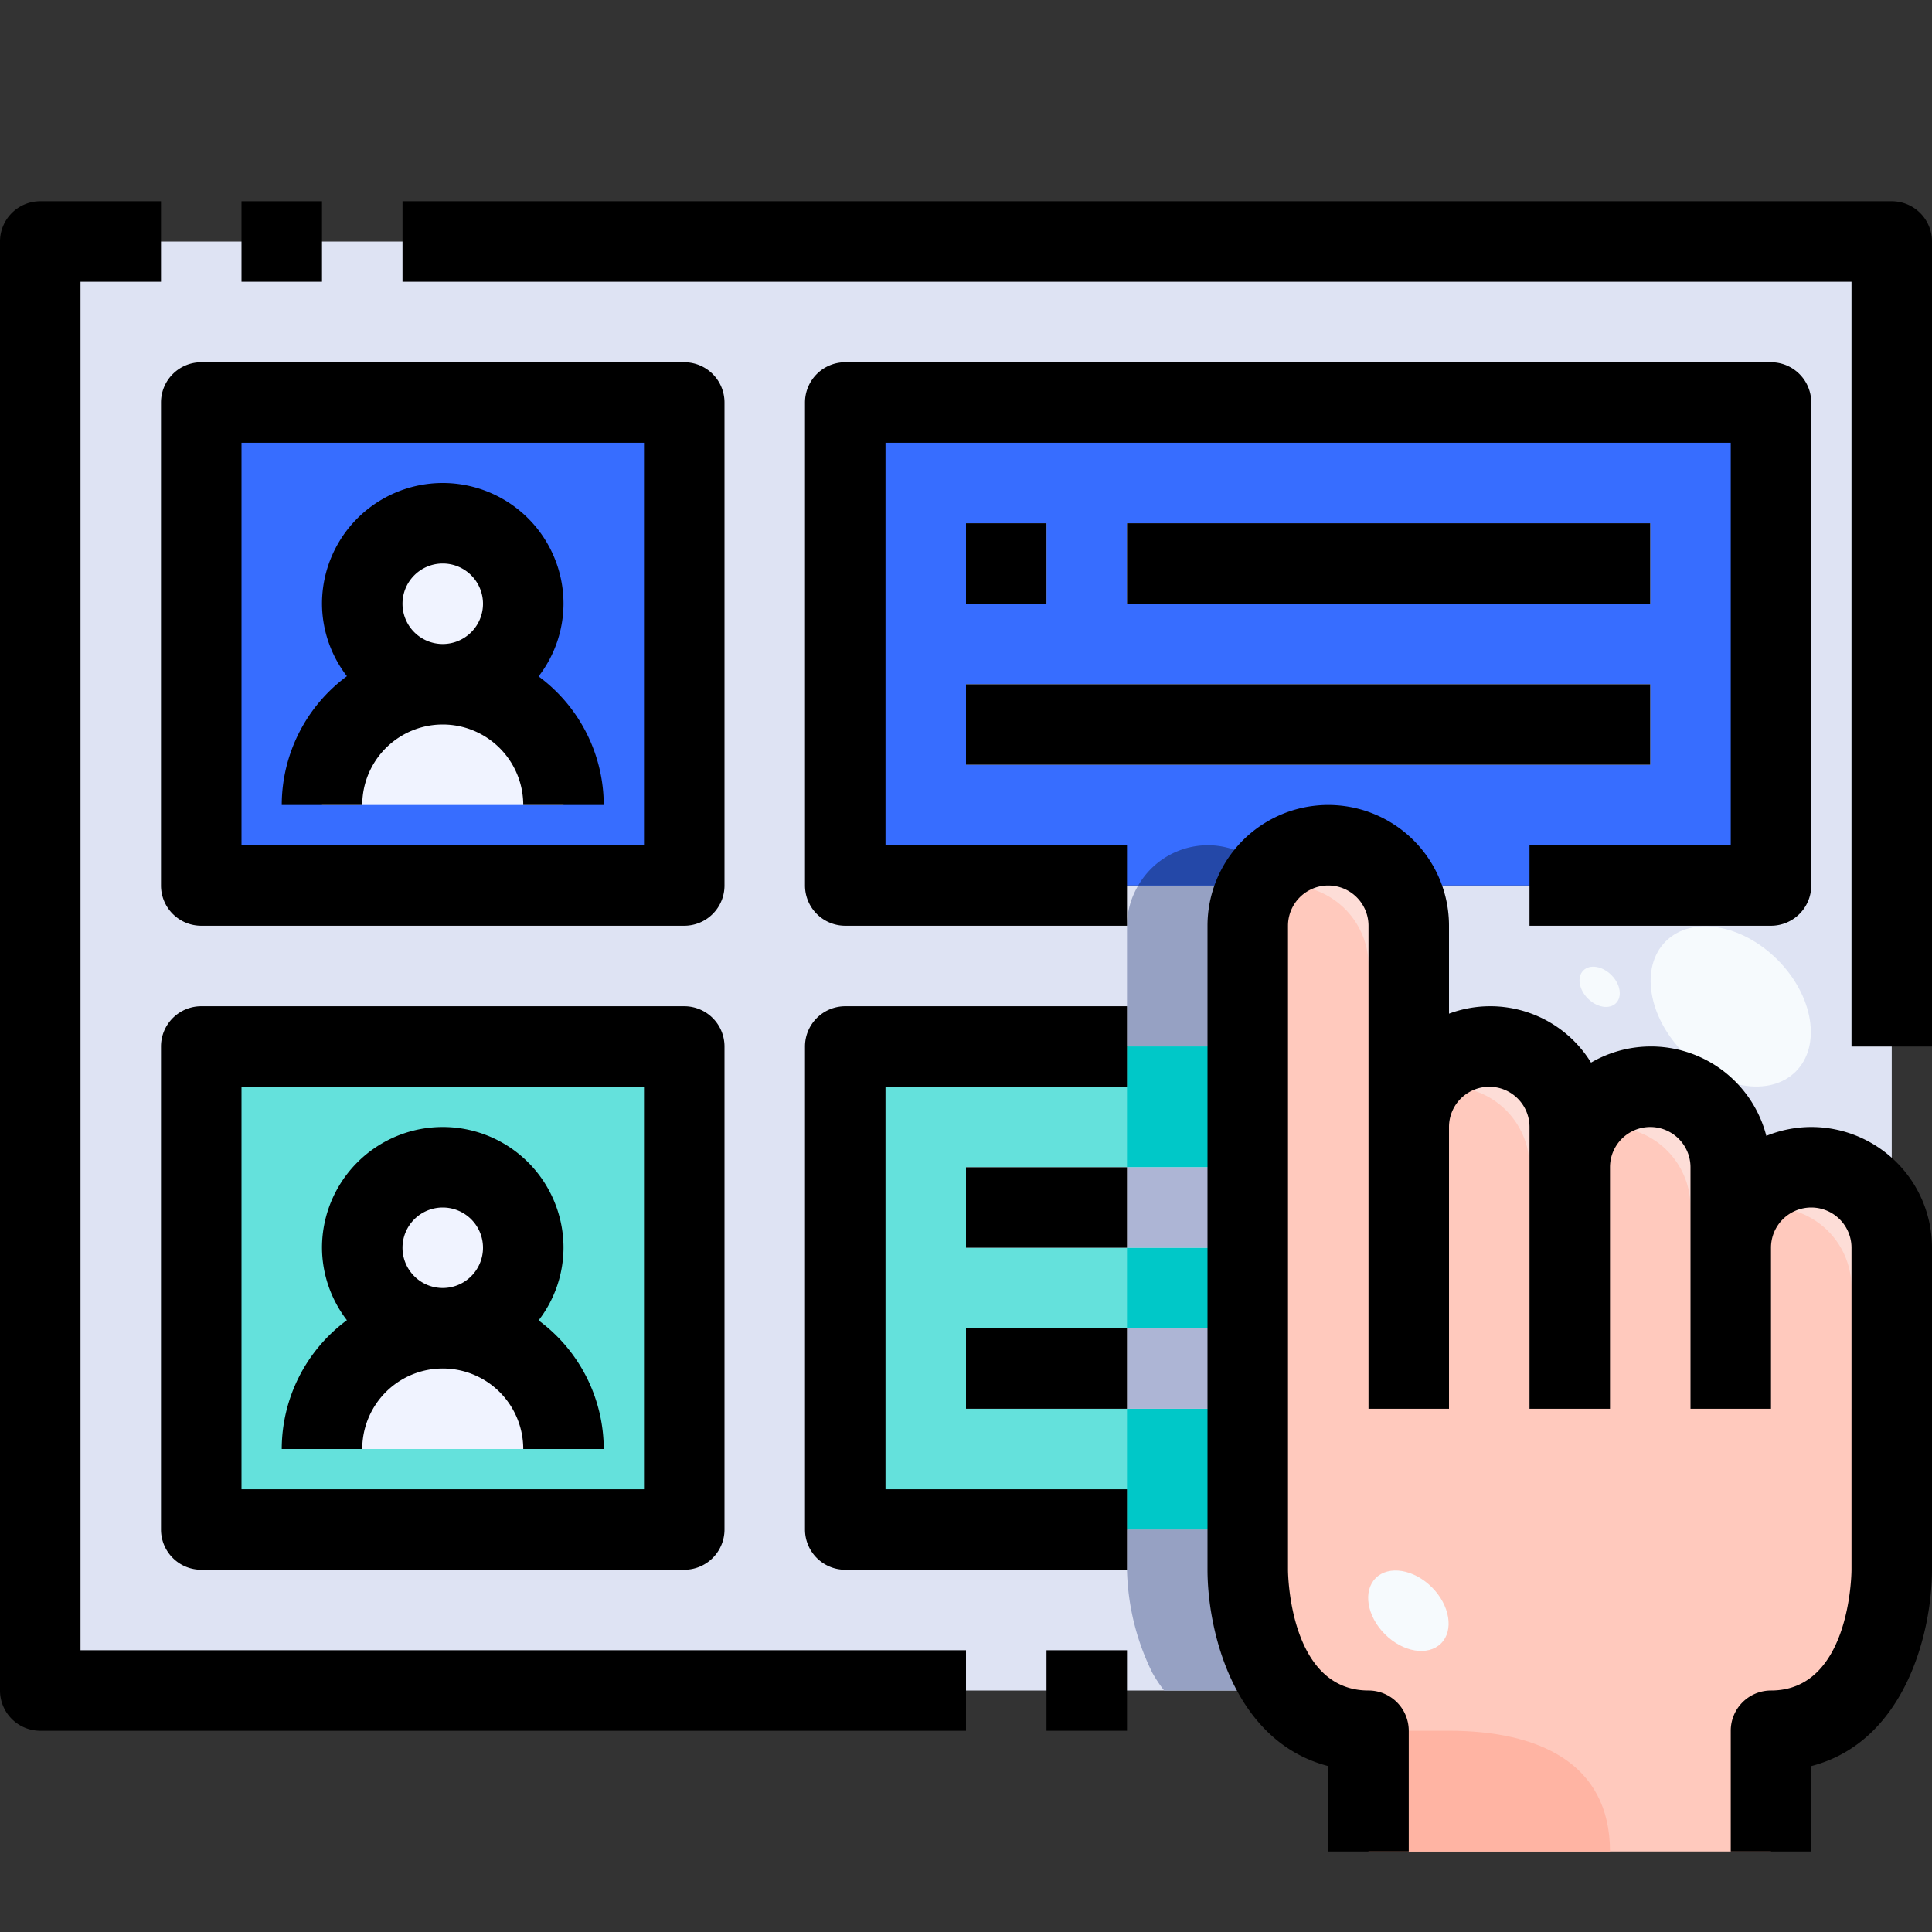 <svg xmlns="http://www.w3.org/2000/svg" height="512" viewBox="0 0 48 48" width="512"><rect x="0" y="0" width="48" height="48" fill="#333333" stroke="none"/><g id="_11-vote" data-name="11-vote"><path d="m39 29a2.006 2.006 0 0 1 2-2 2.015 2.015 0 0 1 2 2v2a2.006 2.006 0 0 1 2-2 2.015 2.015 0 0 1 2 2v8s0 4-3 4v3h-10v-3a2.572 2.572 0 0 1 -2.37-1.44 6.064 6.064 0 0 1 -.63-2.56v-16a2.006 2.006 0 0 1 2-2 2.015 2.015 0 0 1 2 2v5a2.006 2.006 0 0 1 2-2 2.015 2.015 0 0 1 2 2z" fill="#ffc9bd"></path><path d="m35 23a2 2 0 0 0 -3.82-.82 1.992 1.992 0 0 1 2.82 1.82v11h1z" fill="#fdddd7"></path><path d="m37 26a2 2 0 0 0 -1.82 1.18 1.992 1.992 0 0 1 2.82 1.82v6h1v-7a2 2 0 0 0 -2-2z" fill="#fdddd7"></path><path d="m41 27a2 2 0 0 0 -1.82 1.18 1.992 1.992 0 0 1 2.82 1.82v5h1v-6a2 2 0 0 0 -2-2z" fill="#fdddd7"></path><path d="m47 31a2 2 0 0 0 -3.82-.82 1.992 1.992 0 0 1 2.82 1.82v3h1z" fill="#fdddd7"></path><path d="m34 43h2c2.209 0 4 .791 4 3h-6z" fill="#ffb4a3"></path><path d="m47 6v25a2.015 2.015 0 0 0 -2-2 2.006 2.006 0 0 0 -2 2v-2a2.015 2.015 0 0 0 -2-2 2.006 2.006 0 0 0 -2 2v-1a2.015 2.015 0 0 0 -2-2 2.006 2.006 0 0 0 -2 2v-5a2.028 2.028 0 0 0 -.24-.95l.24-.05h9v-12h-23v12h10l.24.05a2.028 2.028 0 0 0 -.24.95v3h-10v12h10v1a5.589 5.589 0 0 0 .92 3h-30.92v-36zm-30 32v-12h-12v12zm0-16v-12h-12v12z" fill="#dee3f3"></path><path d="m33 21a1.955 1.955 0 0 0 -1.41.59 1.752 1.752 0 0 0 -.35.46l-.24-.05h-10v-12h23v12h-9l-.24.05a2.012 2.012 0 0 0 -1.76-1.05z" fill="#376dff"></path><path d="m11 17a2 2 0 1 0 -2-2 2.006 2.006 0 0 0 2 2zm6-7v12h-12v-12z" fill="#376dff"></path><g fill="#f0f3ff"><path d="m11 17a3 3 0 0 1 3 3h-6a3 3 0 0 1 3-3z"></path><circle cx="11" cy="15" r="2"></circle><path d="m28 13h13v2h-13z"></path><path d="m24 13h2v2h-2z"></path><path d="m24 17h17v2h-17z"></path></g><path d="m31 34v4h-10v-12h10v4z" fill="#64e1dc"></path><path d="m11 33a2 2 0 1 0 -2-2 2.006 2.006 0 0 0 2 2zm6-7v12h-12v-12z" fill="#64e1dc"></path><path d="m11 33a3 3 0 0 1 3 3h-6a3 3 0 0 1 3-3z" fill="#f0f3ff"></path><circle cx="11" cy="31" fill="#f0f3ff" r="2"></circle><path d="m24 29h7v2h-7z" fill="#f0f3ff"></path><path d="m24 33h7v2h-7z" fill="#f0f3ff"></path><path d="m31 23a2.028 2.028 0 0 1 .24-.95l-.24-.05h-2.721a1.975 1.975 0 0 0 -.279 1v3h3z" fill="#96a1c3"></path><path d="m31 39v-1h-3v1a6.064 6.064 0 0 0 .63 2.56 3.364 3.364 0 0 0 .293.44h3a5.589 5.589 0 0 1 -.923-3z" fill="#96a1c3"></path><path d="m31.24 22.05a1.809 1.809 0 0 1 .265-.348c-.033-.036-.06-.078-.095-.112a1.955 1.955 0 0 0 -1.41-.59 2 2 0 0 0 -1.721 1h2.721z" fill="#2448a8"></path><path d="m28 26h3v3h-3z" fill="#00c8c8"></path><path d="m28 31h3v2h-3z" fill="#00c8c8"></path><path d="m28 35h3v3h-3z" fill="#00c8c8"></path><path d="m28 31h3v-1-1h-3z" fill="#adb5d5"></path><path d="m28 35h3v-1-1h-3z" fill="#adb5d5"></path><ellipse cx="43.003" cy="24.987" fill="#f6fafd" rx="1.642" ry="2.286" transform="matrix(.707 -.707 .707 .707 -5.069 37.742)"></ellipse><ellipse cx="35" cy="40" fill="#f6fafd" rx=".825" ry="1.148" transform="matrix(.707 -.707 .707 .707 -18.034 36.483)"></ellipse><ellipse cx="39.746" cy="24.5" fill="#f6fafd" rx=".413" ry=".574" transform="matrix(.707 -.707 .707 .707 -5.679 35.296)"></ellipse><path d="m45 28a2.984 2.984 0 0 0 -1.116.22 2.961 2.961 0 0 0 -4.355-1.82 2.94 2.94 0 0 0 -3.529-1.216v-2.184a3 3 0 0 0 -6 0v16c0 1.531.655 4.27 3 4.878v2.122h2v-3a1 1 0 0 0 -1-1c-1.959 0-2-2.88-2-3v-16a1 1 0 0 1 2 0v12h2v-7a1 1 0 0 1 2 0v7h2v-6a1 1 0 0 1 2 0v6h2v-4a1 1 0 0 1 2 0v8c0 .123-.041 3-2 3a1 1 0 0 0 -1 1v3h2v-2.122c2.345-.608 3-3.347 3-4.878v-8a3 3 0 0 0 -3-3z"></path><path d="m13.381 16.805a2.972 2.972 0 0 0 .619-1.805 3 3 0 0 0 -6 0 2.972 2.972 0 0 0 .619 1.8 3.982 3.982 0 0 0 -1.619 3.2h2a2 2 0 0 1 4 0h2a3.982 3.982 0 0 0 -1.619-3.195zm-3.381-1.805a1 1 0 1 1 1 1 1 1 0 0 1 -1-1z"></path><path d="m4 22a1 1 0 0 0 1 1h12a1 1 0 0 0 1-1v-12a1 1 0 0 0 -1-1h-12a1 1 0 0 0 -1 1zm2-11h10v10h-10z"></path><path d="m7 36h2a2 2 0 0 1 4 0h2a3.982 3.982 0 0 0 -1.619-3.195 2.972 2.972 0 0 0 .619-1.805 3 3 0 0 0 -6 0 2.972 2.972 0 0 0 .619 1.8 3.982 3.982 0 0 0 -1.619 3.2zm3-5a1 1 0 1 1 1 1 1 1 0 0 1 -1-1z"></path><path d="m17 25h-12a1 1 0 0 0 -1 1v12a1 1 0 0 0 1 1h12a1 1 0 0 0 1-1v-12a1 1 0 0 0 -1-1zm-1 12h-10v-10h10z"></path><path d="m47 5h-37v2h36v19h2v-20a1 1 0 0 0 -1-1z"></path><path d="m6 5h2v2h-2z"></path><path d="m2 7h2v-2h-3a1 1 0 0 0 -1 1v36a1 1 0 0 0 1 1h23v-2h-22z"></path><path d="m26 41h2v2h-2z"></path><path d="m22 11h21v10h-5v2h6a1 1 0 0 0 1-1v-12a1 1 0 0 0 -1-1h-23a1 1 0 0 0 -1 1v12a1 1 0 0 0 1 1h7v-2h-6z"></path><path d="m24 13h2v2h-2z"></path><path d="m28 13h13v2h-13z"></path><path d="m24 17h17v2h-17z"></path><path d="m20 26v12a1 1 0 0 0 1 1h7v-2h-6v-10h6v-2h-7a1 1 0 0 0 -1 1z"></path><path d="m24 29h4v2h-4z"></path><path d="m24 33h4v2h-4z"></path></g></svg>